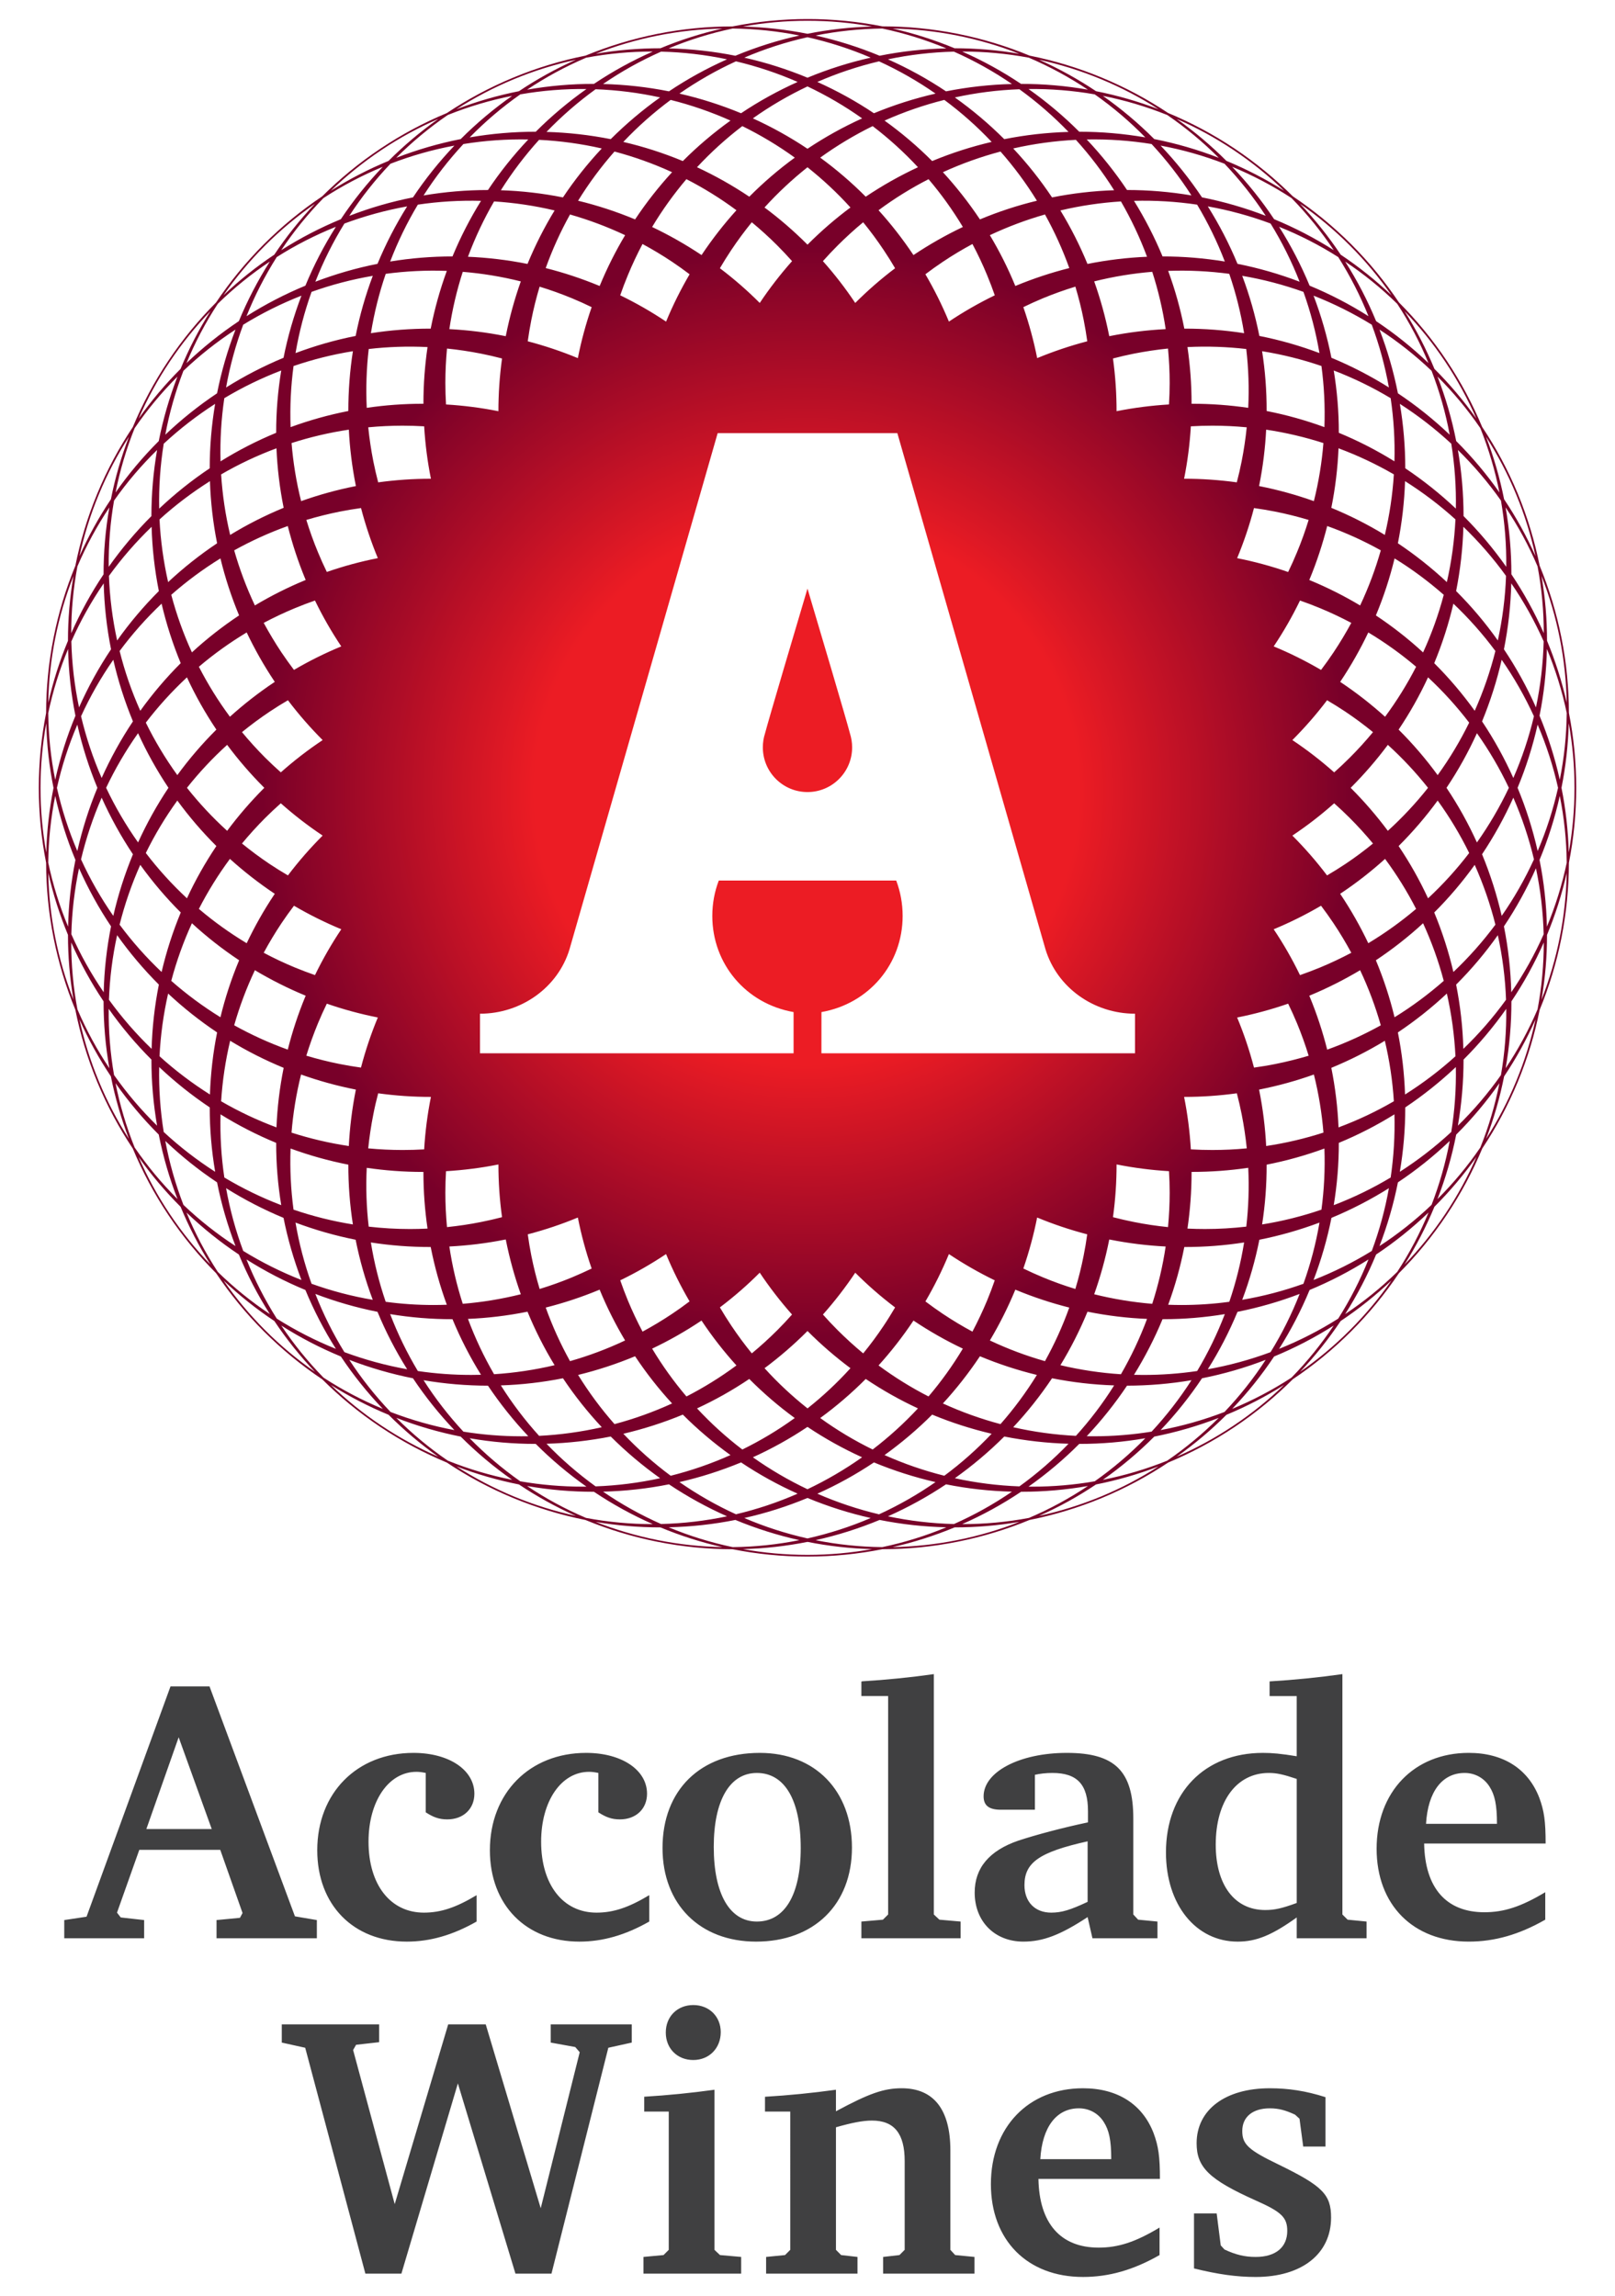 <?xml version="1.0" encoding="utf-8"?>
<!-- Generator: Adobe Illustrator 24.2.3, SVG Export Plug-In . SVG Version: 6.00 Build 0)  -->
<svg version="1.1" xmlns="http://www.w3.org/2000/svg" xmlns:xlink="http://www.w3.org/1999/xlink" x="0px" y="0px"
	 width="211.026px" height="300px" viewBox="0 0 211.026 300" style="enable-background:new 0 0 211.026 300;" xml:space="preserve"
	>
<style type="text/css">
	.st0{fill:#404041;}
	.st1{clip-path:url(#SVGID_2_);fill:url(#SVGID_3_);}
</style>
<g id="Layer_1">
</g>
<g id="Reusable_Shopping_Bag">
	<g>
		<g>
			<path class="st0" d="M124.81,294.646l2.523,0.244v2.183h-11.936v-2.183l2.132-0.244l0.682-0.683v-11.6
				c0-3.589-1.359-5.291-4.272-5.291c-1.215,0-2.669,0.295-4.708,0.877v16.014l0.676,0.683l2.139,0.244v2.183h-11.942v-2.183
				l2.475-0.244l0.681-0.683V275.9h-3.3v-1.937c3.125-0.186,6.215-0.493,9.27-0.918v2.815c4.317-2.331,6.26-3.009,8.592-3.009
				c4.172,0,6.358,2.767,6.358,8.103v13.009L124.81,294.646z M22.28,220.343l-10.971,30.093l-2.913,0.44v2.379h10.439v-2.379
				l-3.059-0.342l-0.487-0.629l2.912-8.203h10.58l2.911,8.252l-0.338,0.629l-3.059,0.292v2.379h13.107v-2.379l-2.863-0.486
				l-11.164-30.047H22.28z M23.345,226.992l4.322,11.99h-8.543L23.345,226.992z M62.277,247.621
				c-2.667,1.603-4.658,2.284-6.89,2.284c-4.37,0-7.233-3.64-7.233-9.272c0-5.293,2.621-9.127,6.262-9.127
				c0.391,0,0.73,0.049,1.215,0.147v5.145c0.969,0.632,1.745,0.923,2.813,0.923c2.087,0,3.541-1.361,3.541-3.351
				c0-3.105-3.302-5.338-7.959-5.338c-7.377,0-12.572,5.242-12.572,12.718c0,7.135,4.708,11.941,11.696,11.941
				c3.011,0,5.971-0.828,9.125-2.622V247.621z M84.833,247.621c-2.669,1.603-4.659,2.284-6.89,2.284
				c-4.372,0-7.236-3.64-7.236-9.272c0-5.293,2.623-9.127,6.265-9.127c0.389,0,0.727,0.049,1.214,0.147v5.145
				c0.969,0.632,1.745,0.923,2.816,0.923c2.085,0,3.544-1.361,3.544-3.351c0-3.105-3.3-5.338-7.962-5.338
				c-7.377,0-12.573,5.242-12.573,12.718c0,7.135,4.71,11.941,11.696,11.941c3.01,0,5.975-0.828,9.127-2.622V247.621z
				 M99.283,229.032c-7.765,0-12.714,4.854-12.714,12.427c0,7.377,4.899,12.232,12.227,12.232c7.574,0,12.525-4.855,12.525-12.284
				C111.321,233.986,106.517,229.032,99.283,229.032 M98.895,231.654c3.642,0,5.732,3.544,5.732,9.806
				c0,6.113-2.09,9.609-5.732,9.609c-3.542,0-5.631-3.59-5.631-9.759C93.264,235.244,95.353,231.654,98.895,231.654
				 M142.746,253.255h8.495v-2.186l-2.523-0.243l-0.633-0.68v-12.521c0-6.212-2.378-8.593-8.688-8.593
				c-6.166,0-10.873,2.475-10.873,5.678c0,1.216,0.729,1.748,2.231,1.748h4.47v-4.562c0.626-0.144,1.453-0.243,2.279-0.243
				c3.251,0,4.659,1.505,4.659,4.999v1.457c-3.445,0.728-6.842,1.647-9.078,2.38c-3.832,1.31-5.727,3.589-5.727,6.792
				c0,3.787,2.621,6.41,6.361,6.41c2.571,0,4.856-0.873,8.396-3.204L142.746,253.255z M142.114,248.497
				c-2.281,1.067-3.396,1.408-4.755,1.408c-2.134,0-3.497-1.408-3.497-3.594c0-2.959,1.944-4.319,8.252-5.725V248.497z
				 M201.914,247.235c-3.155,1.892-5.388,2.619-7.959,2.619c-4.998,0-7.768-3.201-7.867-8.979h15.873
				c0-2.914-0.194-4.27-0.824-5.972c-1.456-3.784-4.705-5.872-9.22-5.872c-7.135,0-12.04,5.095-12.04,12.522
				c0,7.331,4.758,12.137,12.04,12.137c3.395,0,6.598-0.923,9.997-2.865V247.235z M186.334,238.302
				c0.242-4.174,2.09-6.648,5.048-6.648c1.31,0,2.522,0.629,3.255,1.798c0.674,1.068,0.966,2.328,0.966,4.85H186.334z
				 M47.742,297.073h4.708l7.378-24.857l7.524,24.857h4.708l7.427-29.514l3.059-0.676v-2.381H71.96v2.381l3.206,0.581l0.583,0.679
				l-5.095,20.386l-7.186-24.027h-4.902l-6.99,23.491l-5.437-20.14l0.391-0.682l3.008-0.339v-2.329H36.82v2.381l3.06,0.676
				L47.742,297.073z M151.513,291.055c-3.153,1.892-5.385,2.619-7.958,2.619c-5.004,0-7.767-3.201-7.865-8.979h15.874
				c0-2.913-0.197-4.275-0.826-5.972c-1.456-3.786-4.708-5.871-9.224-5.871c-7.134,0-12.037,5.097-12.037,12.522
				c0,7.33,4.758,12.133,12.037,12.133c3.396,0,6.602-0.919,9.999-2.861V291.055z M135.932,282.119
				c0.243-4.171,2.086-6.647,5.047-6.647c1.311,0,2.528,0.629,3.253,1.798c0.677,1.064,0.969,2.328,0.969,4.849H135.932z
				 M173.196,274.015c-2.572-0.823-4.852-1.163-7.277-1.163c-5.826,0-9.561,2.816-9.561,7.183c0,3.156,1.651,4.759,7.718,7.475
				c3.396,1.503,4.125,2.23,4.125,3.98c0,2.133-1.503,3.4-4.125,3.4c-1.458,0-2.624-0.292-4.079-0.973l-0.487-0.535l-0.532-4.175
				h-2.961v7.185c3.154,0.779,5.581,1.116,8.058,1.116c6.014,0,9.852-3.006,9.852-7.766c0-3.006-1.117-4.123-6.795-6.892
				c-4.03-1.94-4.809-2.672-4.809-4.417c0-1.842,1.362-2.96,3.595-2.96c1.163,0,2.037,0.243,3.299,0.824l0.585,0.534l0.484,3.638
				h2.909V274.015z M90.588,261.979c-2.089,0-3.592,1.504-3.592,3.589c0,2.09,1.502,3.592,3.592,3.592
				c2.085,0,3.589-1.551,3.589-3.642C94.176,263.483,92.673,261.979,90.588,261.979 M93.354,293.963v-20.917
				c-3.012,0.418-6.059,0.722-9.14,0.909l-0.036,0.004v1.941h3.206v18.063l-0.68,0.683l-2.622,0.244v2.183h12.764v-2.183
				l-2.766-0.244L93.354,293.963z M122.02,250.146v-31.407c-3.081,0.436-6.202,0.75-9.358,0.941l-0.108,0.035v1.893h3.496v28.538
				l-0.682,0.68l-2.814,0.243v2.186h12.962v-2.186l-2.768-0.243L122.02,250.146z M176.088,250.826l2.477,0.243v2.186h-9.127v-2.721
				c-3.25,2.329-5.289,3.157-7.718,3.157c-5.484,0-9.369-4.855-9.369-11.649c0-7.816,5.049-13.01,12.667-13.01
				c1.215,0,2.33,0.099,4.419,0.439v-7.863h-3.544v-1.917c3.207-0.191,6.382-0.511,9.514-0.952v31.407L176.088,250.826z
				 M169.438,232.433c-1.748-0.586-2.619-0.78-3.639-0.78c-4.226,0-6.944,3.687-6.944,9.368c0,5.29,2.476,8.543,6.457,8.543
				c1.216,0,2.135-0.194,4.127-0.922V232.433z"/>
		</g>
		<g>
			<defs>
				<path id="SVGID_1_" d="M99.956,95.849c-0.183,0.567-0.279,1.174-0.279,1.8c0,3.226,2.607,5.839,5.833,5.842
					c3.224-0.002,5.835-2.616,5.835-5.842c0-0.626-0.102-1.233-0.28-1.8c-0.499-1.93-4.096-14.038-5.555-18.944
					C104.052,81.812,100.46,93.919,99.956,95.849 M97.067,202.406c2.868-0.074,5.689-0.395,8.449-0.944
					c2.756,0.55,5.581,0.87,8.447,0.944c-2.741,0.493-5.568,0.754-8.452,0.754C102.632,203.16,99.809,202.9,97.067,202.406
					 M85.963,201.234c-2.829-0.561-5.543-1.367-8.137-2.383c2.826,0.483,5.656,0.717,8.467,0.716
					c2.596,1.077,5.301,1.947,8.096,2.578C91.607,202.094,88.788,201.797,85.963,201.234 M124.735,199.567
					c2.813,0,5.644-0.235,8.471-0.72c-2.595,1.02-5.313,1.827-8.143,2.388c-2.829,0.563-5.647,0.86-8.43,0.911
					C119.429,201.514,122.139,200.644,124.735,199.567 M87.372,199.554c2.943-0.065,5.864-0.387,8.718-0.96
					c2.696,1.117,5.494,2.002,8.367,2.64c-2.839,0.571-5.754,0.882-8.715,0.913C92.847,201.542,90.047,200.669,87.372,199.554
					 M106.567,201.238c2.877-0.637,5.676-1.527,8.37-2.644c2.855,0.569,5.773,0.896,8.721,0.96
					c-2.674,1.111-5.475,1.988-8.374,2.593C112.326,202.116,109.409,201.806,106.567,201.238 M97.255,198.343
					c2.825-0.633,5.59-1.511,8.256-2.62c2.669,1.109,5.434,1.987,8.259,2.62c-2.652,1.138-5.415,2.029-8.259,2.669
					C102.669,200.372,99.907,199.481,97.255,198.343 M76.578,198.332c-2.727-1.157-5.303-2.559-7.708-4.172
					c2.9,0.507,5.827,0.759,8.742,0.756c2.422,1.622,4.991,3.039,7.688,4.225h-0.048C82.37,199.14,79.47,198.878,76.578,198.332
					 M133.415,194.915h0.05c2.899,0,5.807-0.251,8.693-0.756c-2.409,1.608-4.982,3.015-7.705,4.172
					c-2.891,0.546-5.793,0.809-8.672,0.809c-0.019,0-0.038,0-0.056,0C128.422,197.954,130.995,196.537,133.415,194.915
					 M78.799,194.899c2.898-0.07,5.777-0.39,8.613-0.957c2.4,1.606,4.941,3.002,7.587,4.179c-2.824,0.595-5.706,0.937-8.624,1.005
					C83.713,197.948,81.174,196.532,78.799,194.899 M116.026,198.121c2.65-1.177,5.185-2.574,7.587-4.179
					c2.835,0.566,5.716,0.887,8.616,0.957c-2.381,1.633-4.916,3.049-7.581,4.232C121.732,199.058,118.846,198.717,116.026,198.121
					 M67.161,195.535c-2.668-1.108-5.177-2.429-7.519-3.931c2.678,1.023,5.407,1.806,8.167,2.355
					c2.337,1.565,4.823,2.941,7.439,4.107C72.526,197.475,69.821,196.63,67.161,195.535 M143.212,193.959
					c2.759-0.546,5.492-1.328,8.168-2.355c-2.344,1.504-4.85,2.824-7.516,3.931c-2.667,1.098-5.373,1.94-8.099,2.531
					C138.386,196.904,140.877,195.527,143.212,193.959 M88.784,193.649c2.743-0.629,5.436-1.489,8.048-2.57
					c2.347,1.57,4.821,2.936,7.389,4.083c-2.594,1.139-5.293,2.04-8.058,2.694C93.579,196.677,91.109,195.265,88.784,193.649
					 M106.799,195.168c2.574-1.15,5.046-2.517,7.394-4.088c2.612,1.081,5.304,1.941,8.048,2.57c-2.327,1.619-4.8,3.028-7.38,4.212
					C112.098,197.203,109.399,196.302,106.799,195.168 M67.978,193.547c-2.384-1.678-4.591-3.562-6.61-5.626
					c2.858,0.496,5.745,0.742,8.636,0.74c2.042,2.046,4.26,3.915,6.627,5.584c-0.161,0.002-0.322,0.002-0.484,0.002
					C73.425,194.247,70.69,194.017,67.978,193.547 M134.392,194.244c2.37-1.669,4.589-3.538,6.629-5.584h0.039
					c2.875,0,5.752-0.245,8.594-0.74c-2.016,2.064-4.225,3.948-6.608,5.626c-2.711,0.471-5.447,0.701-8.17,0.701
					C134.716,194.247,134.555,194.246,134.392,194.244 M71.409,188.641c2.814-0.084,5.622-0.399,8.392-0.946
					c2.002,1.994,4.159,3.816,6.457,5.448c-2.77,0.607-5.593,0.963-8.434,1.067C75.524,192.548,73.372,190.683,71.409,188.641
					 M124.767,193.144c2.297-1.633,4.456-3.454,6.457-5.448c2.768,0.547,5.581,0.862,8.397,0.946
					c-1.968,2.042-4.115,3.907-6.42,5.57C130.363,194.107,127.541,193.751,124.767,193.144 M98.376,190.409
					c2.47-1.122,4.86-2.445,7.135-3.972c2.28,1.527,4.666,2.85,7.135,3.972c-2.258,1.596-4.645,2.992-7.136,4.174
					C103.019,193.401,100.635,192.006,98.376,190.409 M150.821,187.706c2.858-0.566,5.679-1.38,8.423-2.445
					c-2.049,2.047-4.297,3.923-6.74,5.597c-2.746,1.102-5.557,1.931-8.399,2.495C146.518,191.659,148.763,189.768,150.821,187.706
					 M58.517,190.853c-2.444-1.67-4.694-3.551-6.738-5.598c2.746,1.069,5.566,1.884,8.42,2.451c2.06,2.062,4.306,3.953,6.719,5.643
					C64.074,192.788,61.261,191.957,58.517,190.853 M81.451,187.334c2.638-0.618,5.237-1.451,7.772-2.499
					c1.936,1.939,4.024,3.702,6.223,5.285c-2.523,1.13-5.14,2.033-7.81,2.702C85.421,191.18,83.353,189.344,81.451,187.334
					 M115.578,190.119c2.205-1.582,4.288-3.347,6.224-5.285c2.533,1.048,5.135,1.881,7.772,2.499
					c-1.902,2.01-3.971,3.846-6.183,5.487C120.718,192.151,118.105,191.249,115.578,190.119 M49.834,186.267
					c-2.394-1.599-4.594-3.379-6.596-5.307c2.422,1.524,4.946,2.824,7.541,3.899c1.987,1.985,4.153,3.821,6.489,5.477
					C54.721,189.218,52.232,187.868,49.834,186.267 M160.25,184.859c2.595-1.075,5.118-2.375,7.541-3.904
					c-2.001,1.933-4.203,3.713-6.601,5.312c-2.394,1.601-4.883,2.955-7.438,4.068C156.091,188.68,158.26,186.849,160.25,184.859
					 M60.55,187.058c-1.936-2.082-3.677-4.331-5.204-6.719c2.769,0.471,5.59,0.71,8.415,0.714c1.572,2.343,3.337,4.555,5.27,6.604
					c-0.308,0.005-0.616,0.008-0.924,0.008C65.579,187.665,63.05,187.46,60.55,187.058 M141.998,187.656
					c1.933-2.049,3.696-4.261,5.266-6.604c2.825-0.004,5.643-0.243,8.421-0.714c-1.532,2.388-3.274,4.637-5.208,6.719
					c-2.501,0.402-5.031,0.607-7.557,0.607C142.612,187.665,142.305,187.662,141.998,187.656 M91.079,184.02
					c2.35-1.087,4.635-2.369,6.823-3.845c1.868,1.874,3.853,3.58,5.946,5.105c-2.176,1.578-4.47,2.947-6.85,4.115
					C94.89,187.787,92.908,185.992,91.079,184.02 M107.174,185.279c2.091-1.524,4.084-3.231,5.949-5.105
					c2.192,1.475,4.474,2.758,6.823,3.845c-1.83,1.968-3.812,3.763-5.919,5.373C111.645,188.227,109.351,186.857,107.174,185.279
					 M65.446,181.017c2.709-0.09,5.424-0.399,8.116-0.934c1.518,2.278,3.22,4.419,5.073,6.398c-2.701,0.613-5.442,0.99-8.192,1.127
					C68.592,185.566,66.919,183.363,65.446,181.017 M132.391,186.481c1.854-1.979,3.551-4.12,5.075-6.398
					c2.691,0.535,5.402,0.844,8.113,0.934c-1.471,2.346-3.144,4.549-4.994,6.591C137.831,187.471,135.089,187.095,132.391,186.481
					 M51.028,184.486c-2.012-2.114-3.816-4.393-5.389-6.809c2.702,1.042,5.49,1.847,8.323,2.41c1.604,2.404,3.415,4.672,5.413,6.77
					C56.537,186.326,53.746,185.535,51.028,184.486 M157.062,180.087c2.832-0.563,5.622-1.367,8.319-2.41
					c-1.572,2.418-3.37,4.699-5.38,6.809c-2.721,1.049-5.517,1.839-8.35,2.371C153.647,184.759,155.458,182.49,157.062,180.087
					 M75.538,179.649c2.515-0.613,5.006-1.426,7.444-2.441c1.464,2.201,3.082,4.263,4.835,6.168
					c-2.441,1.115-4.958,2.018-7.521,2.698C78.541,184.084,76.949,181.932,75.538,179.649 M123.206,183.376
					c1.752-1.906,3.371-3.967,4.838-6.168c2.435,1.014,4.923,1.828,7.441,2.441c-1.411,2.284-3.001,4.435-4.754,6.426
					C128.163,185.394,125.648,184.491,123.206,183.376 M99.9,178.768c1.937-1.444,3.797-3.041,5.557-4.803
					c0.017-0.017,0.037-0.041,0.054-0.059c0.022,0.018,0.041,0.042,0.06,0.059c1.759,1.762,3.62,3.359,5.556,4.804
					c-1.745,1.924-3.622,3.674-5.611,5.251C103.524,182.443,101.642,180.692,99.9,178.768 M42.275,180.005
					c-2.072-2.12-3.916-4.402-5.521-6.811c2.483,1.581,5.092,2.932,7.784,4.044c1.617,2.426,3.451,4.718,5.487,6.846
					C47.35,182.981,44.755,181.62,42.275,180.005 M166.484,177.238c2.695-1.112,5.303-2.463,7.788-4.044
					c-1.608,2.41-3.445,4.692-5.521,6.811c-2.479,1.615-5.076,2.976-7.749,4.079C163.035,181.956,164.867,179.666,166.484,177.238
					 M85.212,176.213c2.183-1.035,4.318-2.246,6.388-3.627c0.02-0.014,0.043-0.028,0.065-0.043c0.013,0.018,0.028,0.043,0.044,0.067
					c1.382,2.072,2.895,4.003,4.519,5.798c-2.088,1.545-4.274,2.897-6.531,4.056C88.05,180.528,86.55,178.441,85.212,176.213
					 M114.796,178.408c1.624-1.795,3.134-3.727,4.521-5.798c0.013-0.024,0.028-0.049,0.041-0.067
					c0.025,0.014,0.045,0.028,0.066,0.043c2.069,1.382,4.204,2.592,6.387,3.626c-1.335,2.229-2.84,4.315-4.485,6.25
					C119.07,181.305,116.882,179.953,114.796,178.408 M54.598,179.138c-1.418-2.365-2.628-4.852-3.618-7.435
					c2.674,0.441,5.401,0.667,8.145,0.663c1.047,2.533,2.297,4.961,3.728,7.264c-0.433,0.012-0.868,0.017-1.301,0.017
					C59.22,179.647,56.896,179.477,54.598,179.138 M148.176,179.634c1.427-2.307,2.679-4.735,3.729-7.27h0.106
					c2.706,0,5.389-0.225,8.033-0.661c-0.991,2.583-2.199,5.07-3.616,7.435c-2.317,0.342-4.663,0.512-7.014,0.512
					C149.002,179.65,148.589,179.644,148.176,179.634 M61.147,172.327c2.589-0.106,5.19-0.419,7.779-0.942
					c1.005,2.446,2.191,4.78,3.541,6.991c-2.613,0.618-5.259,1.01-7.909,1.18C63.227,177.261,62.084,174.844,61.147,172.327
					 M138.559,178.376c1.348-2.209,2.535-4.545,3.542-6.991c2.59,0.523,5.19,0.836,7.779,0.942
					c-0.937,2.517-2.083,4.937-3.412,7.233C143.82,179.39,141.176,178.995,138.559,178.376 M45.001,176.671
					c-1.492-2.421-2.761-4.967-3.796-7.608c2.632,1.007,5.349,1.788,8.121,2.34c1.078,2.609,2.377,5.117,3.875,7.504
					C50.411,178.408,47.665,177.658,45.001,176.671 M161.7,171.404c2.774-0.555,5.486-1.334,8.119-2.34
					c-1.036,2.64-2.304,5.188-3.799,7.608c-2.662,0.99-5.408,1.738-8.2,2.236C159.321,176.526,160.619,174.013,161.7,171.404
					 M71.308,170.846c2.344-0.593,4.672-1.357,6.974-2.312c0.024-0.008,0.045-0.023,0.069-0.032
					c0.011,0.026,0.021,0.051,0.031,0.077c0.95,2.297,2.058,4.49,3.297,6.565c-2.347,1.11-4.757,2.01-7.197,2.702
					C73.251,175.625,72.182,173.291,71.308,170.846 M129.342,175.145c1.238-2.075,2.345-4.268,3.297-6.565
					c0.011-0.026,0.021-0.051,0.032-0.077c0.022,0.01,0.048,0.024,0.072,0.033c2.301,0.955,4.632,1.719,6.974,2.312
					c-0.874,2.444-1.943,4.783-3.175,7C134.095,177.154,131.693,176.255,129.342,175.145 M34.644,173.806
					c-2.032-2.035-3.845-4.21-5.432-6.495c2.079,1.971,4.302,3.738,6.641,5.297c1.557,2.337,3.329,4.56,5.304,6.64
					C38.866,177.658,36.684,175.845,34.644,173.806 M175.174,172.608c2.339-1.559,4.56-3.33,6.64-5.299
					c-1.585,2.287-3.398,4.458-5.437,6.496c-2.035,2.04-4.215,3.852-6.504,5.442C171.847,177.169,173.612,174.945,175.174,172.608
					 M109.461,173.806c-0.669-0.667-1.312-1.351-1.93-2.048c1.55-1.748,2.957-3.573,4.222-5.467c1.609,1.613,3.345,3.13,5.206,4.538
					c-0.473,0.802-0.963,1.599-1.489,2.382c-0.841,1.266-1.738,2.469-2.678,3.624C111.645,175.886,110.533,174.875,109.461,173.806
					 M95.56,173.21c-0.525-0.784-1.022-1.581-1.495-2.386c1.864-1.409,3.6-2.921,5.206-4.537c1.266,1.896,2.674,3.723,4.219,5.47
					c-0.617,0.698-1.258,1.382-1.927,2.049c-1.071,1.07-2.181,2.076-3.327,3.026C97.296,175.677,96.404,174.473,95.56,173.21
					 M36.162,172.289c-1.559-2.463-2.882-5.051-3.954-7.726c2.451,1.546,5.028,2.884,7.697,3.986
					c1.102,2.668,2.435,5.244,3.987,7.693C41.213,175.168,38.627,173.845,36.162,172.289 M171.121,168.548
					c2.674-1.105,5.246-2.439,7.695-3.989c-1.073,2.678-2.395,5.266-3.954,7.73c-2.466,1.559-5.049,2.881-7.729,3.952
					C168.684,173.792,170.016,171.217,171.121,168.548 M82.041,169.919c-0.362-0.875-0.69-1.753-0.997-2.633
					c2.101-1.016,4.096-2.167,5.987-3.43c0.87,2.101,1.895,4.169,3.073,6.182c-0.745,0.563-1.504,1.109-2.287,1.631
					c-1.266,0.844-2.549,1.615-3.857,2.323C83.265,172.678,82.624,171.321,82.041,169.919 M123.208,171.675
					c-0.784-0.526-1.546-1.073-2.287-1.631c1.18-2.016,2.2-4.081,3.07-6.187c1.893,1.263,3.893,2.414,5.989,3.432
					c-0.307,0.881-0.635,1.756-0.996,2.63c-0.584,1.401-1.227,2.76-1.92,4.073C125.756,173.289,124.469,172.515,123.208,171.675
					 M50.397,170.093c-0.857-2.509-1.51-5.101-1.937-7.755c2.561,0.401,5.177,0.6,7.818,0.597c0.511,2.589,1.215,5.112,2.107,7.544
					c-0.588,0.022-1.174,0.033-1.76,0.033C54.531,170.512,52.452,170.371,50.397,170.093 M152.642,170.479
					c0.894-2.432,1.599-4.954,2.107-7.544h0.072c2.618,0,5.202-0.2,7.743-0.597c-0.428,2.654-1.078,5.246-1.935,7.755
					c-2.054,0.278-4.134,0.419-6.226,0.419C153.816,170.512,153.229,170.501,152.642,170.479 M58.715,162.868
					c2.416-0.121,4.853-0.419,7.292-0.905c0.029-0.006,0.052-0.01,0.081-0.012c0.001,0.024,0.008,0.047,0.013,0.071
					c0.487,2.444,1.143,4.807,1.951,7.086c-2.522,0.628-5.055,1.04-7.585,1.249C59.686,167.94,59.097,165.44,58.715,162.868
					 M142.973,169.108c0.809-2.279,1.467-4.638,1.953-7.081c0.006-0.025,0.01-0.052,0.016-0.076
					c0.025,0.002,0.052,0.006,0.074,0.012c2.445,0.486,4.881,0.783,7.296,0.905c-0.383,2.573-0.976,5.073-1.754,7.489
					C148.029,170.148,145.493,169.736,142.973,169.108 M164.557,161.984c2.688-0.533,5.316-1.289,7.855-2.24
					c-0.464,2.729-1.169,5.404-2.098,7.996c-2.591,0.928-5.271,1.631-7.998,2.094C163.272,167.297,164.023,164.673,164.557,161.984
					 M40.71,167.736c-0.931-2.588-1.631-5.266-2.099-7.993c2.543,0.952,5.165,1.708,7.857,2.241c0.536,2.689,1.284,5.31,2.239,7.85
					C45.978,169.371,43.301,168.668,40.71,167.736 M69.425,164.052c-0.185-0.923-0.335-1.846-0.464-2.773
					c2.255-0.588,4.439-1.325,6.543-2.197c0.441,2.232,1.039,4.462,1.805,6.666c-0.84,0.401-1.691,0.787-2.56,1.15
					c-1.404,0.582-2.818,1.086-4.236,1.52C70.084,166.999,69.722,165.542,69.425,164.052 M136.281,166.898
					c-0.875-0.363-1.729-0.749-2.565-1.155c0.759-2.205,1.36-4.43,1.803-6.662c2.104,0.872,4.29,1.609,6.543,2.197
					c-0.127,0.927-0.279,1.85-0.466,2.773c-0.292,1.49-0.657,2.947-1.085,4.366C139.091,167.984,137.68,167.48,136.281,166.898
					 M28.457,166.187c-1.619-2.48-2.984-5.073-4.087-7.754c2.131,2.036,4.421,3.869,6.845,5.486
					c1.113,2.695,2.466,5.299,4.048,7.784C32.851,170.098,30.573,168.255,28.457,166.187 M179.811,163.915
					c2.428-1.615,4.718-3.452,6.85-5.489c-1.107,2.681-2.471,5.278-4.089,7.759c-2.117,2.07-4.4,3.913-6.809,5.518
					C177.346,169.217,178.7,166.608,179.811,163.915 M31.781,163.446c-0.993-2.662-1.743-5.408-2.238-8.197
					c2.385,1.496,4.894,2.794,7.505,3.877c0.549,2.77,1.338,5.486,2.339,8.119C36.746,166.206,34.201,164.939,31.781,163.446
					 M173.976,159.126c2.611-1.083,5.121-2.381,7.505-3.877c-0.494,2.789-1.245,5.535-2.234,8.197
					c-2.419,1.493-4.969,2.76-7.609,3.796C172.64,164.612,173.425,161.896,173.976,159.126 M48.176,160.273
					c-0.292-2.521-0.383-5.09-0.257-7.683c2.394,0.349,4.842,0.534,7.329,0.534c0.029,0,0.057-0.004,0.08-0.004v0.077
					c0,2.49,0.186,4.934,0.535,7.329c-0.768,0.039-1.532,0.058-2.293,0.058C51.754,160.584,49.954,160.477,48.176,160.273
					 M155.162,160.526c0.348-2.395,0.535-4.839,0.535-7.329c0-0.03-0.002-0.05-0.002-0.077h0.081c2.489,0,4.937-0.185,7.328-0.534
					c0.125,2.593,0.035,5.16-0.256,7.686c-1.779,0.204-3.58,0.311-5.395,0.311C156.693,160.584,155.929,160.565,155.162,160.526
					 M58.194,155.839c0-0.943,0.03-1.879,0.085-2.81c2.329-0.141,4.617-0.432,6.848-0.881c-0.002,2.277,0.154,4.578,0.472,6.889
					c-0.9,0.232-1.814,0.446-2.738,0.628c-1.489,0.3-2.976,0.517-4.454,0.67C58.27,158.853,58.194,157.355,58.194,155.839
					 M148.164,159.665c-0.922-0.181-1.836-0.396-2.735-0.628c0.318-2.311,0.47-4.616,0.47-6.893
					c2.233,0.446,4.522,0.743,6.848,0.882c0.057,0.931,0.089,1.87,0.089,2.813c0,1.516-0.078,3.015-0.215,4.496
					C151.139,160.182,149.655,159.965,148.164,159.665 M22.179,158.619c-1.6-2.395-2.952-4.883-4.065-7.434
					c1.656,2.337,3.492,4.506,5.483,6.492c1.073,2.599,2.374,5.123,3.9,7.548C25.566,163.218,23.78,161.014,22.179,158.619
					 M187.432,157.671c1.988-1.987,3.825-4.153,5.48-6.495c-1.108,2.555-2.467,5.044-4.068,7.446
					c-1.599,2.398-3.384,4.6-5.319,6.605C185.053,162.801,186.354,160.274,187.432,157.671 M38.354,158.051
					c-0.353-2.633-0.485-5.301-0.386-7.985c2.435,0.891,4.957,1.599,7.548,2.11c-0.005,2.642,0.197,5.253,0.596,7.809
					C43.46,159.56,40.864,158.91,38.354,158.051 M165.506,152.176c2.596-0.511,5.117-1.218,7.55-2.11
					c0.098,2.684-0.034,5.352-0.387,7.986c-2.51,0.858-5.103,1.509-7.755,1.934C165.314,157.426,165.514,154.818,165.506,152.176
					 M23.968,157.429c-1.052-2.722-1.84-5.519-2.37-8.354c2.098,1.997,4.362,3.812,6.765,5.411c0.562,2.835,1.371,5.622,2.411,8.325
					C28.359,161.238,26.078,159.438,23.968,157.429 M182.661,154.487c2.402-1.6,4.669-3.414,6.769-5.411
					c-0.531,2.835-1.321,5.631-2.373,8.348c-2.11,2.013-4.389,3.813-6.807,5.389C181.29,160.107,182.099,157.322,182.661,154.487
					 M29.313,153.853c-0.407-2.727-0.571-5.488-0.496-8.251c2.306,1.431,4.735,2.68,7.27,3.726
					c-0.005,2.743,0.219,5.464,0.661,8.139C34.162,156.478,31.674,155.265,29.313,153.853 M174.938,149.327
					c2.536-1.046,4.965-2.297,7.269-3.728c0.075,2.765-0.092,5.527-0.494,8.254c-2.362,1.414-4.851,2.625-7.439,3.614
					C174.717,154.791,174.942,152.07,174.938,149.327 M48.112,150.045c0.154-1.478,0.374-2.966,0.672-4.455
					c0.178-0.925,0.394-1.837,0.631-2.739c2.312,0.317,4.611,0.474,6.892,0.471c-0.449,2.236-0.745,4.522-0.883,6.853
					c-0.93,0.055-1.867,0.083-2.811,0.083C51.094,150.258,49.596,150.186,48.112,150.045 M155.603,150.174
					c-0.137-2.331-0.434-4.616-0.881-6.853h0.064c2.255,0,4.536-0.157,6.828-0.471c0.235,0.904,0.446,1.817,0.631,2.741
					c0.293,1.487,0.515,2.975,0.667,4.453c-1.48,0.141-2.979,0.213-4.5,0.213C157.468,150.258,156.534,150.229,155.603,150.174
					 M190.276,148.247c2.066-2.056,3.957-4.304,5.649-6.719c-0.562,2.844-1.388,5.656-2.493,8.402
					c-1.671,2.442-3.55,4.695-5.602,6.741C188.896,153.927,189.714,151.107,190.276,148.247 M17.591,149.93
					c-1.102-2.746-1.933-5.563-2.496-8.404c1.694,2.415,3.586,4.658,5.648,6.719c0.567,2.862,1.385,5.682,2.452,8.43
					C21.14,154.625,19.265,152.372,17.591,149.93 M38.092,147.989c0.205-2.532,0.617-5.074,1.247-7.592
					c2.28,0.812,4.644,1.469,7.088,1.955c0.025,0.005,0.052,0.008,0.075,0.016c-0.004,0.027-0.008,0.049-0.017,0.074
					c-0.484,2.445-0.781,4.882-0.906,7.298C43.009,149.356,40.507,148.765,38.092,147.989 M164.534,142.441
					c-0.002-0.024-0.01-0.047-0.011-0.074c0.022-0.008,0.051-0.011,0.076-0.016c2.442-0.486,4.805-1.143,7.082-1.955
					c0.632,2.518,1.042,5.061,1.251,7.587c-2.418,0.781-4.92,1.373-7.486,1.755C165.321,147.323,165.022,144.886,164.534,142.441
					 M21.392,147.905c-0.45-2.812-0.649-5.649-0.591-8.484c2.044,1.934,4.255,3.697,6.601,5.27c0,2.826,0.239,5.639,0.711,8.415
					C25.725,151.576,23.474,149.837,21.392,147.905 M183.622,144.691c2.351-1.573,4.557-3.336,6.608-5.27
					c0.054,2.835-0.148,5.672-0.598,8.482c-2.086,1.934-4.333,3.673-6.722,5.203C183.384,150.33,183.622,147.517,183.622,144.691
					 M28.894,143.894c0.168-2.652,0.558-5.294,1.18-7.907c2.211,1.348,4.547,2.531,6.99,3.537c-0.523,2.592-0.836,5.192-0.938,7.78
					C33.603,146.368,31.189,145.224,28.894,143.894 M173.959,139.524c2.445-1.006,4.78-2.189,6.992-3.537
					c0.62,2.612,1.013,5.255,1.179,7.903c-2.293,1.334-4.709,2.478-7.229,3.414C174.791,144.715,174.481,142.116,173.959,139.524
					 M196.536,140.64c1.566-2.341,2.942-4.826,4.105-7.444c-0.593,2.723-1.432,5.433-2.537,8.096
					c-1.102,2.664-2.418,5.168-3.923,7.511C195.207,146.126,195.991,143.397,196.536,140.64 M12.919,141.291
					c-1.104-2.664-1.948-5.375-2.538-8.099c1.168,2.621,2.545,5.108,4.107,7.446c0.547,2.757,1.331,5.489,2.358,8.167
					C15.341,146.461,14.023,143.953,12.919,141.291 M191.236,138.444c2.044-2.04,3.91-4.26,5.579-6.628
					c0.036,2.883-0.192,5.781-0.691,8.654c-1.677,2.384-3.567,4.595-5.628,6.609C190.987,144.225,191.236,141.334,191.236,138.444
					 M14.902,140.466c-0.5-2.87-0.729-5.767-0.698-8.652c1.672,2.369,3.538,4.59,5.583,6.63c-0.004,2.89,0.245,5.778,0.739,8.635
					C18.467,145.065,16.578,142.85,14.902,140.466 M44.394,139.025c-1.487-0.295-2.943-0.664-4.37-1.089
					c0.439-1.419,0.946-2.832,1.525-4.235c0.361-0.868,0.747-1.727,1.156-2.562c2.203,0.763,4.429,1.364,6.664,1.805
					c-0.875,2.104-1.612,4.287-2.202,6.547C46.246,139.361,45.322,139.209,44.394,139.025 M161.652,132.948
					c2.236-0.443,4.462-1.046,6.666-1.809c0.407,0.838,0.796,1.694,1.158,2.564c0.579,1.403,1.086,2.815,1.521,4.238
					c-1.425,0.423-2.884,0.79-4.368,1.086c-0.926,0.187-1.851,0.336-2.775,0.465C163.264,137.234,162.531,135.051,161.652,132.948
					 M20.844,138.01c0.134-2.75,0.51-5.493,1.124-8.191c1.982,1.855,4.121,3.552,6.4,5.077c-0.537,2.685-0.847,5.402-0.936,8.111
					C25.09,141.531,22.885,139.861,20.844,138.01 M182.655,134.896c2.279-1.527,4.418-3.223,6.4-5.08
					c0.613,2.701,0.988,5.439,1.124,8.194c-2.041,1.847-4.244,3.522-6.588,4.997C183.502,140.294,183.192,137.581,182.655,134.896
					 M30.6,133.963c0.695-2.439,1.594-4.846,2.704-7.195c2.076,1.24,4.268,2.347,6.569,3.302c0.025,0.009,0.049,0.017,0.072,0.024
					c-0.011,0.027-0.019,0.052-0.032,0.074c-0.954,2.297-1.718,4.63-2.311,6.976C35.159,136.267,32.82,135.197,30.6,133.963
					 M171.109,130.168c-0.011-0.021-0.02-0.047-0.03-0.074c0.024-0.007,0.048-0.015,0.071-0.024
					c2.303-0.954,4.494-2.065,6.572-3.302c1.108,2.347,2.007,4.756,2.7,7.2c-2.219,1.232-4.558,2.3-7.002,3.179
					C172.826,134.801,172.065,132.469,171.109,130.168 M197.49,130.839c1.625-2.422,3.041-4.995,4.229-7.691
					c0.002,2.897-0.266,5.819-0.809,8.727c-1.164,2.722-2.567,5.3-4.175,7.704C197.243,136.68,197.494,133.752,197.49,130.839
					 M10.114,131.877c-0.546-2.911-0.809-5.833-0.805-8.732c1.189,2.698,2.604,5.271,4.224,7.691
					c-0.002,2.915,0.247,5.844,0.758,8.742C12.68,137.175,11.277,134.597,10.114,131.877 M14.234,130.625
					c0.105-2.84,0.462-5.663,1.069-8.432c1.633,2.296,3.457,4.459,5.455,6.456c-0.553,2.77-0.868,5.578-0.948,8.395
					C17.767,135.078,15.902,132.928,14.234,130.625 M190.266,128.649c2.002-1.997,3.824-4.16,5.449-6.456
					c0.607,2.769,0.97,5.592,1.073,8.432c-1.663,2.303-3.534,4.452-5.578,6.419C191.133,134.228,190.817,131.419,190.266,128.649
					 M22.378,128.157c0.682-2.566,1.578-5.081,2.699-7.526c1.905,1.756,3.967,3.373,6.168,4.838
					c-1.02,2.436-1.833,4.927-2.441,7.444C26.517,131.501,24.368,129.908,22.378,128.157 M179.782,125.47
					c2.199-1.465,4.26-3.082,6.167-4.838c1.119,2.444,2.022,4.96,2.7,7.526c-1.994,1.751-4.142,3.346-6.429,4.757
					C181.611,130.397,180.798,127.906,179.782,125.47 M38.53,126.411c-1.403-0.58-2.759-1.223-4.071-1.921
					c0.703-1.307,1.479-2.595,2.318-3.857c0.527-0.783,1.073-1.546,1.636-2.29c2.013,1.179,4.077,2.202,6.182,3.074
					c-1.267,1.892-2.418,3.891-3.436,5.99C40.278,127.1,39.4,126.769,38.53,126.411 M166.429,121.418
					c2.105-0.872,4.169-1.896,6.187-3.076c0.564,0.746,1.107,1.509,1.632,2.292c0.843,1.262,1.613,2.547,2.322,3.857
					c-1.318,0.695-2.674,1.338-4.076,1.921c-0.871,0.358-1.748,0.689-2.63,0.997C168.848,125.308,167.698,123.309,166.429,121.418
					 M202.142,122.159c1.076-2.594,1.943-5.3,2.575-8.092c-0.052,2.784-0.348,5.6-0.909,8.427c-0.564,2.823-1.368,5.539-2.385,8.131
					C201.909,127.798,202.142,124.968,202.142,122.159 M7.216,122.49c-0.563-2.832-0.862-5.649-0.909-8.437
					c0.632,2.797,1.499,5.501,2.576,8.098c-0.002,2.811,0.232,5.642,0.715,8.467C8.579,128.027,7.779,125.315,7.216,122.49
					 M9.323,122.07c0.068-2.913,0.41-5.797,1.003-8.619c1.176,2.648,2.576,5.187,4.183,7.589c-0.566,2.834-0.89,5.716-0.959,8.612
					C11.92,127.27,10.499,124.736,9.323,122.07 M196.513,121.04c1.609-2.403,3.008-4.941,4.185-7.592
					c0.594,2.823,0.933,5.708,1.007,8.621c-1.18,2.666-2.6,5.2-4.233,7.582C197.4,126.757,197.081,123.874,196.513,121.04
					 M187.406,119.226c1.941-1.936,3.708-4.021,5.288-6.223c1.127,2.525,2.033,5.14,2.705,7.813
					c-1.645,2.213-3.481,4.282-5.489,6.185C189.292,124.362,188.457,121.759,187.406,119.226 M15.627,120.815
					c0.67-2.671,1.575-5.288,2.701-7.813c1.584,2.203,3.349,4.288,5.291,6.224c-1.053,2.533-1.886,5.136-2.505,7.775
					C19.106,125.099,17.268,123.028,15.627,120.815 M25.988,118.756c1.159-2.258,2.51-4.446,4.055-6.534
					c1.796,1.622,3.731,3.137,5.799,4.522c0.019,0.013,0.043,0.025,0.066,0.04c-0.015,0.021-0.033,0.043-0.047,0.066
					c-1.384,2.068-2.586,4.205-3.627,6.391C30.007,121.903,27.922,120.4,25.988,118.756 M175.158,116.85
					c-0.012-0.024-0.027-0.045-0.043-0.066c0.026-0.015,0.043-0.028,0.066-0.045c2.072-1.382,4.006-2.895,5.799-4.517
					c1.546,2.088,2.898,4.273,4.056,6.534c-1.936,1.644-4.021,3.144-6.246,4.484C177.75,121.055,176.544,118.918,175.158,116.85
					 M35.238,112.893c-1.259-0.843-2.466-1.741-3.619-2.68c0.947-1.143,1.954-2.257,3.025-3.33c0.67-0.668,1.354-1.31,2.05-1.926
					c1.745,1.549,3.57,2.958,5.466,4.22c-1.611,1.608-3.128,3.346-4.537,5.203C36.82,113.91,36.023,113.417,35.238,112.893
					 M168.868,109.178c1.893-1.262,3.72-2.671,5.463-4.22c0.698,0.619,1.382,1.261,2.045,1.927c1.076,1.073,2.081,2.186,3.028,3.329
					c-1.152,0.939-2.353,1.837-3.619,2.68c-0.783,0.524-1.579,1.017-2.385,1.487C171.995,112.524,170.476,110.786,168.868,109.178
					 M19.054,111.453c1.17-2.383,2.541-4.676,4.117-6.853c1.527,2.091,3.229,4.08,5.102,5.946c-1.471,2.192-2.758,4.474-3.844,6.826
					C22.458,115.542,20.664,113.56,19.054,111.453 M182.752,110.546c1.871-1.867,3.573-3.856,5.101-5.946
					c1.574,2.177,2.949,4.47,4.118,6.853c-1.611,2.107-3.405,4.089-5.375,5.919C185.51,115.02,184.227,112.738,182.752,110.546
					 M10.587,112.283c0.661-2.762,1.562-5.461,2.696-8.058c1.152,2.571,2.518,5.042,4.088,7.396c-1.08,2.61-1.938,5.301-2.567,8.047
					C13.182,117.339,11.77,114.871,10.587,112.283 M193.655,111.62c1.569-2.353,2.936-4.828,4.086-7.396
					c1.135,2.598,2.037,5.294,2.697,8.058c-1.184,2.588-2.594,5.058-4.217,7.384C195.59,116.926,194.734,114.23,193.655,111.62
					 M6.303,112.713c0.03-2.961,0.345-5.877,0.911-8.715c0.638,2.873,1.525,5.674,2.643,8.361c-0.572,2.859-0.895,5.777-0.96,8.718
					C7.784,118.406,6.91,115.606,6.303,112.713 M201.164,112.359c1.12-2.69,2.007-5.489,2.646-8.365
					c0.571,2.842,0.878,5.76,0.91,8.725c-0.608,2.891-1.483,5.687-2.593,8.363C202.062,118.136,201.739,115.218,201.164,112.359
					 M24.43,102.935c1.574-1.987,3.328-3.869,5.251-5.612c1.444,1.94,3.044,3.799,4.803,5.562c0.022,0.016,0.04,0.037,0.058,0.052
					c-0.018,0.018-0.036,0.037-0.058,0.053c-1.759,1.763-3.359,3.626-4.803,5.566C27.758,106.808,26.004,104.926,24.43,102.935
					 M176.539,102.99c-0.017-0.016-0.037-0.035-0.054-0.053c0.017-0.014,0.036-0.036,0.054-0.052
					c1.759-1.764,3.359-3.623,4.805-5.562c1.921,1.744,3.676,3.625,5.25,5.614c-1.575,1.992-3.33,3.872-5.25,5.619
					C179.898,106.616,178.298,104.753,176.539,102.99 M13.866,102.935c1.181-2.49,2.577-4.878,4.173-7.135
					c1.123,2.468,2.45,4.857,3.973,7.135c-1.523,2.278-2.85,4.67-3.969,7.138C16.444,107.813,15.047,105.424,13.866,102.935
					 M189.009,102.937c1.53-2.279,2.853-4.668,3.976-7.136c1.597,2.256,2.995,4.645,4.173,7.135
					c-1.178,2.491-2.576,4.881-4.174,7.14C191.861,107.605,190.539,105.214,189.009,102.937 M7.438,102.942
					c0.635-2.847,1.535-5.606,2.666-8.26c0.639,2.826,1.514,5.589,2.622,8.255c-1.108,2.671-1.983,5.435-2.622,8.259
					C8.973,108.548,8.073,105.783,7.438,102.942 M198.297,102.935c1.111-2.669,1.984-5.432,2.619-8.257
					c1.134,2.651,2.034,5.416,2.668,8.259c-0.635,2.845-1.53,5.608-2.663,8.259C200.281,108.371,199.408,105.607,198.297,102.935
					 M5.29,102.937c0-2.88,0.26-5.7,0.753-8.443c0.074,2.867,0.395,5.693,0.949,8.45c-0.549,2.762-0.871,5.584-0.947,8.451
					C5.55,108.653,5.29,105.825,5.29,102.937 M204.032,102.937c0.553-2.756,0.872-5.579,0.95-8.445
					c0.492,2.741,0.753,5.562,0.753,8.445c0,2.888-0.261,5.706-0.753,8.45C204.904,108.519,204.586,105.695,204.032,102.937
					 M34.644,98.99c-1.071-1.074-2.079-2.186-3.025-3.331c1.153-0.936,2.356-1.833,3.619-2.675c0.785-0.524,1.581-1.022,2.385-1.49
					c1.409,1.858,2.926,3.595,4.537,5.206c-1.896,1.261-3.721,2.668-5.466,4.216C35.999,100.298,35.314,99.657,34.644,98.99
					 M168.868,96.699c1.608-1.612,3.127-3.344,4.536-5.206c0.802,0.471,1.6,0.966,2.385,1.49c1.262,0.843,2.463,1.739,3.615,2.678
					c-0.947,1.144-1.953,2.258-3.028,3.329c-0.663,0.668-1.347,1.308-2.045,1.929C172.588,99.369,170.762,97.96,168.868,96.699
					 M19.054,94.42c1.61-2.104,3.404-4.087,5.374-5.918c1.086,2.353,2.373,4.635,3.844,6.829c-1.872,1.862-3.574,3.853-5.102,5.944
					C21.598,99.097,20.223,96.803,19.054,94.42 M182.752,95.331c1.474-2.194,2.757-4.476,3.844-6.829
					c1.97,1.831,3.764,3.815,5.375,5.92c-1.169,2.382-2.54,4.678-4.118,6.856C186.326,99.184,184.623,97.193,182.752,95.331
					 M10.591,93.589c1.18-2.586,2.591-5.054,4.213-7.381c0.629,2.747,1.487,5.438,2.567,8.049c-1.57,2.347-2.933,4.824-4.088,7.392
					C12.149,99.051,11.248,96.353,10.591,93.589 M193.655,94.258c1.079-2.614,1.935-5.306,2.565-8.05
					c1.623,2.327,3.029,4.796,4.213,7.381c-0.655,2.764-1.557,5.464-2.692,8.061C196.59,99.082,195.225,96.604,193.655,94.258
					 M6.303,93.169c0.607-2.897,1.481-5.695,2.594-8.368c0.065,2.943,0.389,5.861,0.96,8.72c-1.118,2.693-2.005,5.493-2.643,8.368
					C6.643,99.046,6.333,96.128,6.303,93.169 M201.164,93.515c0.575-2.857,0.897-5.777,0.963-8.723
					c1.11,2.676,1.985,5.473,2.593,8.367c-0.032,2.964-0.339,5.882-0.91,8.723C203.171,99.006,202.284,96.209,201.164,93.515
					 M175.181,89.135c-0.023-0.011-0.04-0.027-0.063-0.039c0.013-0.02,0.028-0.046,0.04-0.065c1.385-2.073,2.593-4.211,3.633-6.394
					c2.228,1.336,4.31,2.835,6.248,4.481c-1.16,2.262-2.513,4.446-4.058,6.535C179.187,92.034,177.254,90.52,175.181,89.135
					 M25.988,87.118c1.934-1.645,4.019-3.144,6.245-4.483c1.042,2.185,2.245,4.322,3.629,6.393c0.014,0.021,0.03,0.04,0.042,0.063
					c-0.02,0.015-0.042,0.028-0.063,0.044c-2.069,1.382-4.001,2.893-5.797,4.515C28.498,91.563,27.148,89.377,25.988,87.118
					 M15.63,85.061c1.638-2.215,3.475-4.283,5.483-6.187c0.619,2.641,1.452,5.244,2.499,7.775c-1.935,1.935-3.701,4.019-5.281,6.221
					C17.202,90.347,16.296,87.731,15.63,85.061 M187.406,86.65c1.051-2.532,1.886-5.136,2.503-7.775
					c2.009,1.901,3.844,3.972,5.489,6.187c-0.672,2.671-1.578,5.287-2.701,7.809C191.114,90.669,189.347,88.585,187.406,86.65
					 M36.776,85.241c-0.839-1.262-1.61-2.551-2.318-3.857c1.316-0.695,2.668-1.34,4.071-1.919c0.871-0.364,1.748-0.693,2.628-1
					c1.018,2.101,2.169,4.101,3.436,5.993c-2.104,0.869-4.169,1.89-6.182,3.072C37.85,86.786,37.303,86.025,36.776,85.241
					 M166.429,84.459c1.269-1.892,2.419-3.891,3.438-5.993c0.879,0.307,1.757,0.636,2.627,1c1.402,0.581,2.758,1.225,4.076,1.919
					c-0.709,1.308-1.48,2.596-2.322,3.857c-0.525,0.786-1.068,1.546-1.632,2.291C170.598,86.353,168.534,85.328,166.429,84.459
					 M9.323,83.804c1.18-2.665,2.596-5.2,4.227-7.581c0.074,2.901,0.392,5.783,0.959,8.615c-1.607,2.401-3.007,4.943-4.181,7.589
					C9.733,89.606,9.392,86.716,9.323,83.804 M196.513,84.835c0.568-2.835,0.887-5.716,0.959-8.614
					c1.633,2.38,3.049,4.915,4.233,7.582c-0.074,2.912-0.412,5.801-1.007,8.623C199.521,89.775,198.122,87.237,196.513,84.835
					 M7.216,83.388c0.563-2.823,1.363-5.537,2.381-8.127c-0.483,2.826-0.717,5.656-0.715,8.465c-1.08,2.6-1.943,5.307-2.576,8.102
					C6.354,89.043,6.653,86.217,7.216,83.388 M202.142,83.715c0-2.807-0.233-5.636-0.719-8.46c1.023,2.595,1.821,5.308,2.385,8.133
					c0.561,2.825,0.856,5.637,0.909,8.42C204.085,89.014,203.218,86.312,202.142,83.715 M22.378,77.717
					c1.991-1.752,4.139-3.346,6.426-4.756c0.608,2.517,1.422,5.007,2.436,7.447c-2.195,1.461-4.257,3.076-6.163,4.833
					C23.955,82.801,23.06,80.282,22.378,77.717 M179.782,80.409c1.02-2.438,1.83-4.931,2.442-7.447
					c2.288,1.41,4.432,3.004,6.426,4.756c-0.679,2.564-1.581,5.083-2.7,7.527C184.042,83.489,181.985,81.874,179.782,80.409
					 M14.234,75.249c1.668-2.302,3.533-4.449,5.575-6.415c0.08,2.816,0.395,5.624,0.948,8.395c-1.997,1.997-3.822,4.158-5.45,6.454
					C14.698,80.913,14.343,78.091,14.234,75.249 M190.266,77.229c0.551-2.772,0.869-5.582,0.95-8.399
					c2.038,1.969,3.909,4.116,5.572,6.419c-0.103,2.842-0.466,5.664-1.073,8.433C194.09,81.385,192.268,79.226,190.266,77.229
					 M30.6,71.908c2.22-1.234,4.559-2.303,7.002-3.178c0.593,2.341,1.357,4.678,2.311,6.98c0.013,0.021,0.021,0.045,0.032,0.068
					c-0.024,0.009-0.047,0.017-0.072,0.029c-2.301,0.951-4.493,2.058-6.569,3.3C32.195,76.756,31.295,74.348,30.6,71.908
					 M171.15,75.81c-0.023-0.013-0.046-0.021-0.071-0.032c0.01-0.024,0.018-0.048,0.03-0.068c0.956-2.302,1.717-4.638,2.312-6.98
					c2.444,0.875,4.783,1.94,7.002,3.177c-0.693,2.441-1.592,4.851-2.7,7.202C175.644,77.868,173.453,76.762,171.15,75.81
					 M41.553,72.171c-0.582-1.398-1.088-2.816-1.525-4.236c1.427-0.427,2.883-0.79,4.366-1.089c0.928-0.183,1.855-0.336,2.78-0.463
					c0.589,2.255,1.325,4.44,2.195,6.543c-2.232,0.44-4.459,1.042-6.664,1.805C42.298,73.897,41.914,73.043,41.553,72.171
					 M161.652,72.929c0.872-2.102,1.612-4.286,2.201-6.545c0.925,0.128,1.849,0.28,2.775,0.463c1.492,0.298,2.943,0.662,4.366,1.089
					c-0.437,1.42-0.939,2.833-1.525,4.236c-0.359,0.872-0.744,1.728-1.151,2.567C166.112,73.973,163.887,73.373,161.652,72.929
					 M10.114,74.004c1.163-2.723,2.566-5.299,4.177-7.706c-0.512,2.904-0.76,5.827-0.758,8.745c-1.62,2.42-3.035,4.991-4.224,7.69
					C9.306,79.835,9.569,76.913,10.114,74.004 M197.486,75.034c0.004-2.914-0.246-5.842-0.756-8.742
					c1.613,2.412,3.021,4.991,4.18,7.716c0.543,2.906,0.812,5.827,0.809,8.72C200.527,80.028,199.111,77.457,197.486,75.034
					 M20.844,67.87c2.041-1.854,4.245-3.522,6.588-4.999c0.089,2.712,0.399,5.424,0.936,8.114c-2.28,1.523-4.418,3.222-6.4,5.073
					C21.358,73.358,20.979,70.618,20.844,67.87 M182.657,70.984c0.534-2.69,0.847-5.401,0.936-8.115
					c2.342,1.477,4.545,3.146,6.586,4.997c-0.136,2.751-0.51,5.492-1.124,8.191C187.073,74.206,184.937,72.51,182.657,70.984
					 M14.902,65.408c1.675-2.386,3.558-4.595,5.625-6.611c-0.495,2.855-0.743,5.747-0.743,8.637
					c-2.041,2.04-3.907,4.263-5.579,6.626C14.174,71.18,14.402,68.282,14.902,65.408 M191.236,67.429c0-2.89-0.249-5.778-0.74-8.635
					c2.061,2.019,3.951,4.228,5.628,6.611c0.499,2.874,0.727,5.771,0.691,8.656C195.146,71.69,193.28,69.47,191.236,67.429
					 M28.894,61.985c2.295-1.331,4.709-2.476,7.232-3.41c0.106,2.588,0.42,5.189,0.938,7.774c-2.442,1.007-4.778,2.195-6.99,3.545
					C29.452,67.279,29.062,64.633,28.894,61.985 M173.959,66.354c0.522-2.59,0.832-5.191,0.941-7.779
					c2.516,0.934,4.937,2.079,7.229,3.406c-0.165,2.652-0.559,5.297-1.179,7.912C178.739,68.544,176.404,67.359,173.959,66.354
					 M12.919,64.589c1.105-2.668,2.422-5.181,3.929-7.522c-1.028,2.678-1.813,5.411-2.356,8.167
					c-1.566,2.337-2.943,4.823-4.111,7.441C10.977,69.952,11.815,67.249,12.919,64.589 M196.533,65.23
					c-0.55-2.758-1.335-5.493-2.362-8.172c1.508,2.346,2.83,4.859,3.932,7.522c1.105,2.668,1.944,5.376,2.537,8.095
					C199.477,70.057,198.097,67.569,196.533,65.23 M62.717,132.451c5.374,0,10.172-3.406,11.695-8.407l19.362-67.45h11.737h11.742
					l19.359,67.45c1.522,5.001,6.317,8.407,11.698,8.407v5.171h-40.978l0.004-5.384c6.224-1.095,10.608-6.306,10.608-12.559
					c0-1.634-0.296-3.193-0.839-4.625h-0.061h-11.533H93.978h-0.056c-0.551,1.432-0.848,2.991-0.848,4.625
					c0,6.253,4.382,11.463,10.62,12.559v5.384H62.717V132.451z M38.096,57.891c2.415-0.777,4.919-1.368,7.485-1.752
					c0.122,2.414,0.423,4.85,0.907,7.298c0.008,0.022,0.01,0.048,0.017,0.074c-0.027,0.004-0.052,0.008-0.079,0.013
					c-2.439,0.485-4.803,1.143-7.081,1.954C38.712,62.959,38.305,60.421,38.096,57.891 M164.599,63.524
					c-0.028-0.005-0.054-0.009-0.076-0.013c0.002-0.029,0.01-0.055,0.011-0.082c0.488-2.441,0.786-4.876,0.91-7.29
					c2.564,0.384,5.07,0.976,7.482,1.752c-0.203,2.53-0.616,5.068-1.246,7.587C169.402,64.667,167.039,64.009,164.599,63.524
					 M48.784,60.287c-0.295-1.489-0.515-2.977-0.667-4.454c1.48-0.141,2.977-0.213,4.496-0.213c0.944,0,1.881,0.03,2.811,0.083
					c0.138,2.331,0.434,4.617,0.883,6.85c-2.278-0.004-4.58,0.156-6.892,0.47C49.183,62.124,48.967,61.213,48.784,60.287
					 M155.603,55.703c0.931-0.053,1.868-0.083,2.813-0.083c1.516,0,3.012,0.072,4.49,0.213c-0.152,1.477-0.372,2.961-0.666,4.451
					c-0.184,0.925-0.396,1.84-0.632,2.738c-2.312-0.314-4.609-0.474-6.886-0.47C155.169,60.318,155.466,58.034,155.603,55.703
					 M21.392,57.975c2.082-1.933,4.333-3.675,6.718-5.206c-0.469,2.776-0.708,5.594-0.708,8.419
					c-2.35,1.572-4.557,3.336-6.601,5.269C20.743,63.621,20.942,60.78,21.392,57.975 M183.622,61.187
					c0-2.825-0.238-5.643-0.708-8.419c2.386,1.531,4.632,3.273,6.719,5.206c0.45,2.805,0.652,5.647,0.598,8.482
					C188.18,64.523,185.973,62.76,183.622,61.187 M17.591,55.949c1.67-2.447,3.549-4.695,5.597-6.745
					c-1.065,2.747-1.878,5.566-2.445,8.427c-2.066,2.06-3.954,4.305-5.643,6.718C15.662,61.506,16.488,58.691,17.591,55.949
					 M190.276,57.63c-0.563-2.862-1.38-5.682-2.446-8.43c2.052,2.048,3.925,4.297,5.6,6.741c1.1,2.747,1.933,5.559,2.495,8.402
					C194.234,61.935,192.343,59.687,190.276,57.63 M29.31,52.026c2.364-1.418,4.853-2.628,7.438-3.617
					c-0.442,2.675-0.667,5.399-0.661,8.141c-2.535,1.048-4.963,2.296-7.27,3.729C28.742,57.511,28.906,54.751,29.31,52.026
					 M174.938,56.549c0.004-2.743-0.222-5.465-0.664-8.141c2.588,0.99,5.072,2.197,7.438,3.618c0.403,2.719,0.57,5.483,0.495,8.252
					C179.903,58.845,177.474,57.597,174.938,56.549 M38.356,47.825c2.513-0.859,5.105-1.51,7.757-1.937
					c-0.4,2.56-0.598,5.173-0.598,7.814c-2.588,0.508-5.111,1.215-7.545,2.108C37.874,53.122,38.004,50.451,38.356,47.825
					 M165.506,53.702c0.008-2.641-0.192-5.254-0.592-7.814c2.649,0.427,5.245,1.077,7.755,1.933c0.352,2.63,0.484,5.301,0.387,7.989
					C170.621,54.918,168.101,54.21,165.506,53.702 M58.279,52.847c-0.055-0.931-0.085-1.866-0.085-2.812
					c0-1.516,0.076-3.012,0.214-4.493c1.478,0.15,2.965,0.374,4.449,0.665c0.928,0.186,1.842,0.395,2.742,0.633
					c-0.318,2.31-0.474,4.613-0.474,6.889C62.893,53.283,60.608,52.989,58.279,52.847 M145.428,46.839
					c0.9-0.238,1.813-0.447,2.735-0.633c1.492-0.291,2.975-0.515,4.457-0.665c0.137,1.481,0.215,2.977,0.215,4.493
					c0,0.946-0.032,1.881-0.089,2.812c-2.327,0.142-4.616,0.437-6.848,0.881C145.898,51.453,145.746,49.15,145.428,46.839
					 M48.179,45.602c2.526-0.292,5.092-0.381,7.685-0.254c-0.349,2.394-0.535,4.84-0.535,7.33v0.077h-0.08
					c-2.487,0-4.935,0.181-7.328,0.534C47.798,50.694,47.888,48.127,48.179,45.602 M155.697,52.678c0-2.489-0.187-4.935-0.535-7.33
					c2.594-0.128,5.159-0.038,7.683,0.254c0.292,2.525,0.384,5.092,0.257,7.687c-2.393-0.352-4.838-0.534-7.326-0.534h-0.081
					C155.695,52.729,155.697,52.702,155.697,52.678 M23.968,48.448c2.11-2.012,4.39-3.809,6.803-5.382
					c-1.04,2.702-1.846,5.486-2.408,8.324c-2.403,1.603-4.667,3.414-6.765,5.411C22.128,53.963,22.916,51.17,23.968,48.448
					 M182.661,51.39c-0.562-2.838-1.367-5.622-2.409-8.324c2.416,1.573,4.695,3.374,6.805,5.382
					c1.052,2.722,1.842,5.517,2.369,8.352C187.33,54.804,185.063,52.993,182.661,51.39 M187.429,48.196
					c-1.075-2.594-2.373-5.117-3.898-7.539c1.929,2.005,3.715,4.205,5.313,6.602c1.597,2.391,2.951,4.881,4.061,7.426
					C191.255,52.348,189.416,50.181,187.429,48.196 M22.179,47.258c1.601-2.397,3.387-4.598,5.318-6.605
					c-1.529,2.425-2.832,4.949-3.903,7.548c-1.991,1.987-3.826,4.156-5.48,6.494C19.227,52.144,20.576,49.654,22.179,47.258
					 M31.779,42.426c2.417-1.488,4.966-2.759,7.608-3.795c-1.001,2.631-1.79,5.347-2.339,8.117
					c-2.612,1.085-5.125,2.385-7.508,3.882C30.038,47.838,30.788,45.092,31.779,42.426 M173.973,46.748
					c-0.553-2.769-1.334-5.486-2.335-8.117c2.636,1.036,5.185,2.307,7.605,3.795c0.994,2.666,1.738,5.412,2.239,8.2
					C179.098,49.132,176.588,47.829,173.973,46.748 M68.958,44.593c0.129-0.92,0.282-1.848,0.465-2.773
					c0.296-1.488,0.659-2.943,1.086-4.364c1.423,0.435,2.836,0.94,4.241,1.521c0.868,0.358,1.723,0.748,2.56,1.155
					c-0.765,2.204-1.363,4.431-1.805,6.661C73.4,45.923,71.212,45.183,68.958,44.593 M133.716,40.13
					c0.836-0.408,1.691-0.795,2.561-1.159c1.402-0.578,2.816-1.084,4.238-1.519c0.426,1.423,0.794,2.878,1.089,4.368
					c0.186,0.925,0.336,1.853,0.465,2.773c-2.259,0.59-4.443,1.33-6.544,2.199C135.078,44.56,134.48,42.334,133.716,40.13
					 M40.71,38.136c2.593-0.928,5.273-1.631,8-2.095c-0.955,2.537-1.707,5.164-2.24,7.853c-2.689,0.532-5.316,1.288-7.854,2.241
					C39.082,43.404,39.782,40.73,40.71,38.136 M164.557,43.893c-0.534-2.689-1.285-5.313-2.24-7.853
					c2.727,0.464,5.407,1.168,7.998,2.095c0.928,2.594,1.628,5.269,2.093,7.998C169.872,45.178,167.243,44.425,164.557,43.893
					 M66.007,43.912c-2.439-0.488-4.875-0.782-7.292-0.908c0.382-2.568,0.973-5.066,1.752-7.486c2.53,0.206,5.063,0.619,7.585,1.25
					c-0.809,2.277-1.464,4.642-1.951,7.081c-0.005,0.028-0.012,0.055-0.013,0.077C66.058,43.92,66.036,43.916,66.007,43.912
					 M144.927,43.849c-0.486-2.443-1.144-4.805-1.953-7.084c2.52-0.629,5.056-1.042,7.586-1.25c0.779,2.422,1.371,4.92,1.754,7.488
					c-2.415,0.126-4.851,0.42-7.296,0.908c-0.023,0.004-0.049,0.008-0.076,0.014C144.936,43.899,144.933,43.875,144.927,43.849
					 M50.402,35.779c2.626-0.35,5.299-0.484,7.983-0.385c-0.892,2.434-1.596,4.956-2.107,7.546c-2.641-0.004-5.25,0.197-7.814,0.596
					C48.893,40.884,49.54,38.292,50.402,35.779 M152.64,35.394c2.687-0.099,5.356,0.035,7.983,0.385
					c0.859,2.513,1.512,5.105,1.94,7.757c-2.561-0.399-5.17-0.6-7.813-0.596C154.241,40.35,153.536,37.828,152.64,35.394
					 M28.457,39.693c2.113-2.069,4.391-3.909,6.799-5.517c-1.578,2.486-2.929,5.09-4.045,7.784
					c-2.421,1.616-4.716,3.451-6.842,5.483C25.473,44.767,26.836,42.168,28.457,39.693 M179.811,41.961
					c-1.111-2.697-2.465-5.3-4.043-7.784c2.41,1.608,4.693,3.45,6.806,5.521c1.619,2.476,2.98,5.069,4.082,7.746
					C184.53,45.408,182.239,43.577,179.811,41.961 M81.04,38.585c0.305-0.882,0.638-1.759,1.001-2.63
					c0.578-1.403,1.22-2.76,1.914-4.074c1.31,0.708,2.597,1.478,3.863,2.322c0.783,0.525,1.546,1.073,2.289,1.634
					c-1.175,2.013-2.205,4.082-3.073,6.185C85.14,40.753,83.142,39.605,81.04,38.585 M120.917,35.834
					c0.745-0.563,1.506-1.109,2.29-1.633c1.262-0.845,2.552-1.615,3.857-2.319c0.699,1.314,1.341,2.673,1.92,4.075
					c0.361,0.873,0.693,1.746,1,2.628c-2.1,1.02-4.1,2.168-5.993,3.435C123.121,39.917,122.096,37.849,120.917,35.834
					 M36.157,33.593c2.462-1.565,5.051-2.882,7.731-3.958c-1.549,2.448-2.886,5.024-3.983,7.69c-2.675,1.108-5.249,2.441-7.697,3.99
					C33.28,38.639,34.6,36.051,36.157,33.593 M171.121,37.324c-1.105-2.669-2.442-5.243-3.988-7.691
					c2.68,1.074,5.268,2.393,7.729,3.956c1.559,2.46,2.88,5.048,3.951,7.725C176.366,39.764,173.788,38.428,171.121,37.324
					 M94.065,35.047c0.473-0.803,0.969-1.598,1.491-2.382c0.844-1.261,1.74-2.472,2.677-3.624c1.146,0.946,2.259,1.956,3.33,3.028
					c0.67,0.67,1.31,1.352,1.933,2.05c-1.551,1.748-2.958,3.572-4.222,5.465C97.665,37.972,95.929,36.456,94.065,35.047
					 M107.527,34.12c0.622-0.698,1.261-1.381,1.934-2.05c1.072-1.071,2.18-2.082,3.326-3.028c0.942,1.152,1.836,2.363,2.678,3.624
					c0.528,0.783,1.022,1.578,1.494,2.383c-1.864,1.407-3.598,2.924-5.208,4.536C110.488,37.692,109.081,35.863,107.527,34.12
					 M78.282,37.337c-2.302-0.951-4.63-1.72-6.977-2.309c0.878-2.445,1.943-4.783,3.177-7.002c2.44,0.695,4.85,1.594,7.201,2.703
					c-1.243,2.077-2.347,4.27-3.301,6.573c-0.01,0.021-0.016,0.046-0.028,0.069C78.329,37.361,78.305,37.351,78.282,37.337
					 M132.64,37.301c-0.947-2.303-2.056-4.496-3.299-6.573c2.351-1.108,4.76-2.007,7.203-2.703c1.231,2.219,2.3,4.557,3.177,7.002
					c-2.344,0.589-4.678,1.357-6.979,2.309c-0.024,0.014-0.05,0.024-0.072,0.033C132.663,37.347,132.653,37.322,132.64,37.301
					 M45.001,29.209c2.664-0.991,5.411-1.742,8.2-2.243c-1.496,2.386-2.793,4.897-3.874,7.507c-2.773,0.549-5.486,1.334-8.122,2.337
					C42.24,34.171,43.508,31.627,45.001,29.209 M161.7,34.473c-1.084-2.612-2.381-5.121-3.88-7.507c2.792,0.5,5.539,1.247,8.2,2.24
					c1.495,2.419,2.761,4.966,3.794,7.604C167.184,35.805,164.469,35.022,161.7,34.473 M34.644,32.069
					c2.037-2.036,4.219-3.847,6.503-5.439c-1.972,2.08-3.743,4.305-5.304,6.644c-2.337,1.562-4.563,3.333-6.643,5.307
					C30.792,36.289,32.604,34.111,34.644,32.069 M175.179,33.272c-1.559-2.337-3.33-4.563-5.303-6.642
					c2.289,1.589,4.465,3.403,6.5,5.439c2.044,2.041,3.855,4.22,5.447,6.508C179.739,36.605,177.519,34.836,175.179,33.272
					 M61.147,33.548c0.937-2.516,2.079-4.935,3.412-7.229c2.649,0.167,5.296,0.557,7.909,1.18c-1.351,2.212-2.536,4.546-3.541,6.987
					C66.337,33.966,63.736,33.657,61.147,33.548 M138.557,27.498c2.612-0.621,5.263-1.011,7.912-1.178
					c1.329,2.293,2.475,4.713,3.408,7.229c-2.585,0.109-5.185,0.418-7.781,0.939C141.092,32.046,139.907,29.712,138.557,27.498
					 M54.598,26.739c2.724-0.405,5.486-0.571,8.255-0.497c-1.431,2.309-2.681,4.735-3.728,7.264c-2.744,0-5.465,0.225-8.142,0.665
					C51.974,31.588,53.18,29.103,54.598,26.739 M151.905,33.506c-1.05-2.533-2.302-4.956-3.729-7.264
					c2.763-0.074,5.526,0.093,8.247,0.497c1.416,2.364,2.627,4.849,3.618,7.432C157.364,33.731,154.641,33.506,151.905,33.506
					 M119.317,33.267c-1.387-2.071-2.897-4.005-4.521-5.798c2.086-1.548,4.273-2.898,6.534-4.056
					c1.646,1.934,3.147,4.02,4.484,6.245c-2.185,1.039-4.322,2.247-6.391,3.627c-0.024,0.017-0.045,0.033-0.066,0.047
					C119.345,33.312,119.33,33.291,119.317,33.267 M91.606,33.285c-2.076-1.38-4.211-2.588-6.396-3.627
					c1.334-2.229,2.839-4.311,4.478-6.249c2.265,1.162,4.451,2.513,6.539,4.061c-1.62,1.793-3.133,3.727-4.519,5.798
					c-0.012,0.024-0.026,0.045-0.038,0.065C91.649,33.318,91.628,33.302,91.606,33.285 M105.457,31.912
					c-1.76-1.759-3.62-3.362-5.562-4.802c1.746-1.925,3.629-3.677,5.615-5.255c1.988,1.578,3.872,3.33,5.616,5.255
					c-1.937,1.442-3.797,3.043-5.556,4.802c-0.019,0.02-0.038,0.043-0.06,0.06C105.494,31.955,105.474,31.932,105.457,31.912
					 M42.263,25.881c2.48-1.621,5.075-2.979,7.755-4.087c-2.032,2.131-3.87,4.423-5.483,6.847c-2.697,1.116-5.304,2.466-7.79,4.05
					C38.354,30.279,40.192,27.998,42.263,25.881 M166.484,28.639c-1.617-2.429-3.449-4.717-5.486-6.849
					c2.678,1.11,5.275,2.468,7.754,4.085c2.076,2.117,3.913,4.399,5.522,6.811C171.787,31.103,169.179,29.751,166.484,28.639
					 M75.536,26.228c1.41-2.289,3.002-4.436,4.755-6.427c2.566,0.681,5.086,1.582,7.527,2.698c-1.753,1.909-3.371,3.967-4.833,6.168
					C80.544,27.649,78.053,26.836,75.536,26.228 M123.208,22.499c2.44-1.116,4.96-2.017,7.526-2.698
					c1.752,1.991,3.348,4.138,4.756,6.427c-2.519,0.608-5.01,1.421-7.445,2.439C126.578,26.467,124.958,24.409,123.208,22.499
					 M51.019,21.396c2.721-1.053,5.518-1.845,8.357-2.372c-1.997,2.099-3.809,4.363-5.413,6.767
					c-2.837,0.559-5.622,1.366-8.323,2.413C47.211,25.787,49.008,23.506,51.019,21.396 M157.058,25.787
					c-1.6-2.4-3.411-4.664-5.407-6.763c2.835,0.528,5.634,1.319,8.35,2.368c2.011,2.11,3.808,4.39,5.387,6.806
					C162.684,27.157,159.894,26.348,157.058,25.787 M65.446,24.858c1.474-2.341,3.146-4.547,4.992-6.587
					c2.755,0.137,5.496,0.512,8.194,1.126c-1.853,1.979-3.552,4.114-5.075,6.397C70.87,25.257,68.154,24.945,65.446,24.858
					 M132.391,19.397c2.701-0.613,5.44-0.989,8.194-1.126c1.849,2.04,3.522,4.243,4.994,6.586c-2.711,0.088-5.425,0.401-8.113,0.938
					C135.943,23.51,134.245,21.376,132.391,19.397 M60.55,18.821c2.805-0.455,5.641-0.652,8.477-0.597
					c-1.933,2.047-3.696,4.254-5.266,6.605c-2.826,0-5.64,0.238-8.415,0.709C56.873,23.151,58.617,20.9,60.55,18.821
					 M147.264,24.825c-1.571-2.347-3.333-4.555-5.266-6.602c2.835-0.055,5.672,0.142,8.476,0.597
					c1.931,2.079,3.677,4.327,5.207,6.714C152.905,25.064,150.089,24.828,147.264,24.825 M91.075,21.851
					c1.83-1.967,3.811-3.764,5.92-5.373c2.384,1.17,4.677,2.544,6.859,4.118c-2.095,1.525-4.084,3.232-5.947,5.104
					C95.714,24.228,93.429,22.944,91.075,21.851 M107.174,20.596c2.177-1.572,4.471-2.948,6.853-4.118
					c2.113,1.612,4.093,3.406,5.921,5.373c-2.352,1.093-4.634,2.378-6.826,3.849C111.258,23.829,109.265,22.121,107.174,20.596
					 M49.832,19.606c2.393-1.602,4.882-2.954,7.437-4.065c-2.339,1.653-4.508,3.489-6.498,5.481
					c-2.599,1.076-5.127,2.375-7.549,3.906C45.229,22.995,47.434,21.208,49.832,19.606 M160.246,21.018
					c-1.986-1.988-4.156-3.824-6.495-5.477c2.55,1.111,5.044,2.463,7.439,4.065c2.398,1.602,4.602,3.385,6.605,5.316
					C165.368,23.391,162.845,22.092,160.246,21.018 M81.446,18.543c1.902-2.012,3.975-3.847,6.186-5.488
					c2.674,0.669,5.291,1.574,7.818,2.7c-2.203,1.583-4.291,3.346-6.227,5.29C86.688,19.991,84.089,19.159,81.446,18.543
					 M115.578,15.757c2.526-1.129,5.139-2.032,7.814-2.703c2.216,1.641,4.283,3.478,6.183,5.488
					c-2.639,0.616-5.241,1.451-7.774,2.501C119.866,19.104,117.784,17.337,115.578,15.757 M58.51,15.024
					c2.751-1.106,5.567-1.936,8.409-2.499c-2.413,1.691-4.658,3.583-6.719,5.647c-2.856,0.564-5.68,1.383-8.429,2.448
					C53.821,18.569,56.071,16.691,58.51,15.024 M150.821,18.171c-2.059-2.063-4.304-3.956-6.716-5.647
					c2.842,0.563,5.657,1.393,8.407,2.498c2.438,1.668,4.691,3.547,6.737,5.597C156.501,19.551,153.68,18.735,150.821,18.171
					 M71.409,17.236c1.963-2.041,4.115-3.909,6.415-5.575c2.841,0.102,5.664,0.463,8.43,1.07c-2.293,1.632-4.451,3.453-6.453,5.45
					C77.031,17.632,74.22,17.316,71.409,17.236 M124.767,12.733c2.774-0.609,5.596-0.969,8.433-1.072
					c2.305,1.666,4.452,3.534,6.42,5.575c-2.816,0.08-5.629,0.396-8.397,0.948C129.223,16.188,127.064,14.363,124.767,12.733
					 M141.021,17.212c-2.04-2.043-4.259-3.909-6.625-5.578c2.879-0.036,5.775,0.194,8.648,0.696c2.385,1.674,4.591,3.56,6.607,5.622
					C146.799,17.461,143.909,17.212,141.021,17.212 M67.987,12.33c2.867-0.502,5.763-0.732,8.645-0.698
					c-2.367,1.671-4.585,3.537-6.627,5.58c-2.891,0-5.778,0.249-8.631,0.74C63.389,15.891,65.6,14.004,67.987,12.33 M98.372,15.466
					c2.261-1.6,4.647-2.995,7.138-4.174c2.491,1.179,4.883,2.574,7.142,4.177c-2.472,1.121-4.859,2.444-7.141,3.968
					C103.236,17.912,100.841,16.587,98.372,15.466 M88.78,12.229c2.326-1.619,4.799-3.031,7.384-4.216
					c2.763,0.657,5.464,1.558,8.061,2.693c-2.57,1.152-5.046,2.517-7.393,4.09C94.22,13.717,91.527,12.856,88.78,12.229
					 M106.796,10.707c2.601-1.136,5.298-2.037,8.065-2.693c2.586,1.184,5.058,2.596,7.383,4.216
					c-2.741,0.628-5.439,1.487-8.051,2.567C111.845,13.225,109.367,11.859,106.796,10.707 M67.155,10.344
					c2.669-1.103,5.377-1.946,8.102-2.537c-2.621,1.165-5.108,2.545-7.449,4.109c-2.763,0.549-5.498,1.332-8.175,2.363
					C61.979,12.771,64.49,11.449,67.155,10.344 M143.216,11.916c-2.339-1.564-4.825-2.942-7.447-4.109
					c2.725,0.591,5.434,1.434,8.095,2.537c2.666,1.105,5.177,2.424,7.52,3.928C148.706,13.246,145.976,12.463,143.216,11.916
					 M78.799,10.976c2.375-1.629,4.914-3.047,7.581-4.229c2.913,0.069,5.795,0.409,8.619,1.004c-2.649,1.177-5.19,2.575-7.587,4.184
					C84.574,11.369,81.694,11.048,78.799,10.976 M116.024,7.751c2.82-0.594,5.708-0.935,8.62-1.004
					c2.667,1.181,5.204,2.599,7.585,4.229c-2.899,0.074-5.777,0.396-8.616,0.959C121.211,10.326,118.67,8.928,116.024,7.751
					 M76.586,7.539c2.907-0.545,5.82-0.809,8.713-0.804c-2.697,1.187-5.266,2.603-7.688,4.224c-2.915-0.002-5.839,0.251-8.737,0.757
					C71.282,10.104,73.859,8.703,76.586,7.539 M125.724,6.735c2.895-0.005,5.811,0.259,8.716,0.804
					c2.726,1.165,5.303,2.565,7.713,4.177c-2.904-0.506-5.823-0.759-8.738-0.754C130.995,9.338,128.422,7.922,125.724,6.735
					 M97.255,7.531c2.646-1.133,5.414-2.032,8.256-2.668c2.844,0.637,5.611,1.535,8.259,2.668c-2.825,0.635-5.59,1.514-8.259,2.621
					C102.842,9.045,100.08,8.166,97.255,7.531 M85.96,4.643c2.824-0.561,5.641-0.859,8.421-0.909
					c-2.791,0.629-5.496,1.497-8.089,2.574c-2.807-0.001-5.637,0.232-8.456,0.717C80.423,6.008,83.136,5.206,85.96,4.643
					 M116.645,3.734c2.779,0.05,5.599,0.348,8.419,0.909c2.826,0.563,5.543,1.365,8.125,2.383c-2.822-0.486-5.647-0.719-8.457-0.718
					C122.139,5.231,119.436,4.364,116.645,3.734 M87.372,6.322c2.668-1.11,5.467-1.984,8.361-2.595
					c2.961,0.034,5.879,0.343,8.722,0.913c-2.879,0.637-5.674,1.527-8.366,2.643C93.231,6.713,90.314,6.387,87.372,6.322
					 M106.567,4.641c2.848-0.57,5.764-0.879,8.728-0.913c2.89,0.61,5.689,1.485,8.361,2.595c-2.948,0.065-5.867,0.39-8.723,0.961
					C112.239,6.167,109.444,5.278,106.567,4.641 M97.059,3.469c2.744-0.496,5.568-0.754,8.452-0.754
					c2.881,0,5.704,0.258,8.444,0.752c-2.864,0.077-5.693,0.396-8.446,0.947C102.75,3.865,99.927,3.544,97.059,3.469 M95.71,3.454
					c-3.232,0.001-6.505,0.314-9.792,0.968c-3.287,0.657-6.432,1.619-9.417,2.849c-3.17,0.635-6.328,1.584-9.428,2.867
					c-3.097,1.285-6,2.847-8.694,4.64c-2.98,1.239-5.885,2.782-8.673,4.648c-2.788,1.86-5.323,3.954-7.613,6.235
					c-2.686,1.799-5.234,3.879-7.609,6.251c-2.373,2.372-4.457,4.932-6.255,7.618c-2.278,2.286-4.372,4.821-6.233,7.606
					c-1.861,2.783-3.402,5.686-4.641,8.667c-1.794,2.691-3.36,5.594-4.644,8.697c-1.284,3.097-2.232,6.255-2.864,9.423
					c-1.233,2.986-2.199,6.132-2.849,9.419c-0.657,3.296-0.969,6.577-0.972,9.817c-0.624,3.164-0.956,6.432-0.956,9.777
					c0,3.358,0.332,6.632,0.958,9.801c0.005,3.232,0.317,6.506,0.972,9.798c0.653,3.28,1.614,6.419,2.844,9.398
					c0.632,3.176,1.579,6.339,2.867,9.445c1.284,3.1,2.845,6.001,4.641,8.692c1.239,2.981,2.781,5.886,4.644,8.673
					c1.864,2.786,3.961,5.329,6.246,7.616c1.793,2.684,3.876,5.236,6.243,7.604c2.38,2.374,4.935,4.462,7.623,6.26
					c2.284,2.277,4.819,4.367,7.603,6.229c2.788,1.86,5.693,3.404,8.675,4.645c2.688,1.795,5.59,3.355,8.688,4.641
					c3.1,1.281,6.25,2.227,9.417,2.861c2.988,1.232,6.138,2.198,9.429,2.852c3.289,0.656,6.566,0.967,9.799,0.971
					c3.168,0.63,6.442,0.96,9.794,0.96c3.359,0,6.633-0.338,9.806-0.964c3.231-0.002,6.503-0.313,9.789-0.972
					c3.287-0.654,6.432-1.615,9.417-2.848c3.173-0.632,6.328-1.58,9.428-2.861c3.098-1.286,5.998-2.847,8.689-4.64
					c2.983-1.242,5.89-2.784,8.678-4.646c2.783-1.861,5.322-3.955,7.605-6.237c2.687-1.797,5.241-3.878,7.616-6.252
					c2.369-2.369,4.449-4.92,6.247-7.604c2.284-2.285,4.38-4.826,6.245-7.616c1.866-2.79,3.409-5.701,4.649-8.684
					c1.79-2.689,3.349-5.588,4.634-8.685c1.285-3.1,2.23-6.254,2.864-9.425c1.231-2.984,2.196-6.131,2.849-9.415
					c0.651-3.292,0.966-6.566,0.972-9.795c0.628-3.172,0.957-6.446,0.957-9.804c0-3.352-0.329-6.627-0.957-9.797
					c-0.005-3.23-0.315-6.51-0.972-9.797c-0.654-3.289-1.618-6.436-2.849-9.423c-0.637-3.169-1.579-6.324-2.864-9.425
					c-1.289-3.102-2.849-6.007-4.648-8.7c-1.24-2.979-2.78-5.88-4.636-8.663c-1.863-2.785-3.959-5.324-6.235-7.607
					c-1.798-2.687-3.881-5.242-6.251-7.614c-2.376-2.372-4.928-4.452-7.613-6.251c-2.29-2.282-4.824-4.375-7.613-6.243
					c-2.788-1.862-5.701-3.405-8.686-4.648c-2.686-1.791-5.584-3.35-8.681-4.632c-3.1-1.284-6.251-2.228-9.42-2.864
					c-2.985-1.234-6.132-2.198-9.424-2.854c-3.29-0.654-6.573-0.966-9.804-0.97c-3.164-0.624-6.438-0.957-9.792-0.957
					C102.159,2.493,98.878,2.826,95.71,3.454"/>
			</defs>
			<clipPath id="SVGID_2_">
				<use xlink:href="#SVGID_1_"  style="overflow:visible;"/>
			</clipPath>
			
				<radialGradient id="SVGID_3_" cx="538.166" cy="447.846" r="0.759" gradientTransform="matrix(94.287 0 0 -94.287 -50636.395 42329.352)" gradientUnits="userSpaceOnUse">
				<stop  offset="0" style="stop-color:#EC1C24"/>
				<stop  offset="0.5" style="stop-color:#EC1C24"/>
				<stop  offset="1" style="stop-color:#780029"/>
			</radialGradient>
			<rect x="5.071" y="2.493" class="st1" width="200.885" height="200.891"/>
		</g>
	</g>
</g>
</svg>
